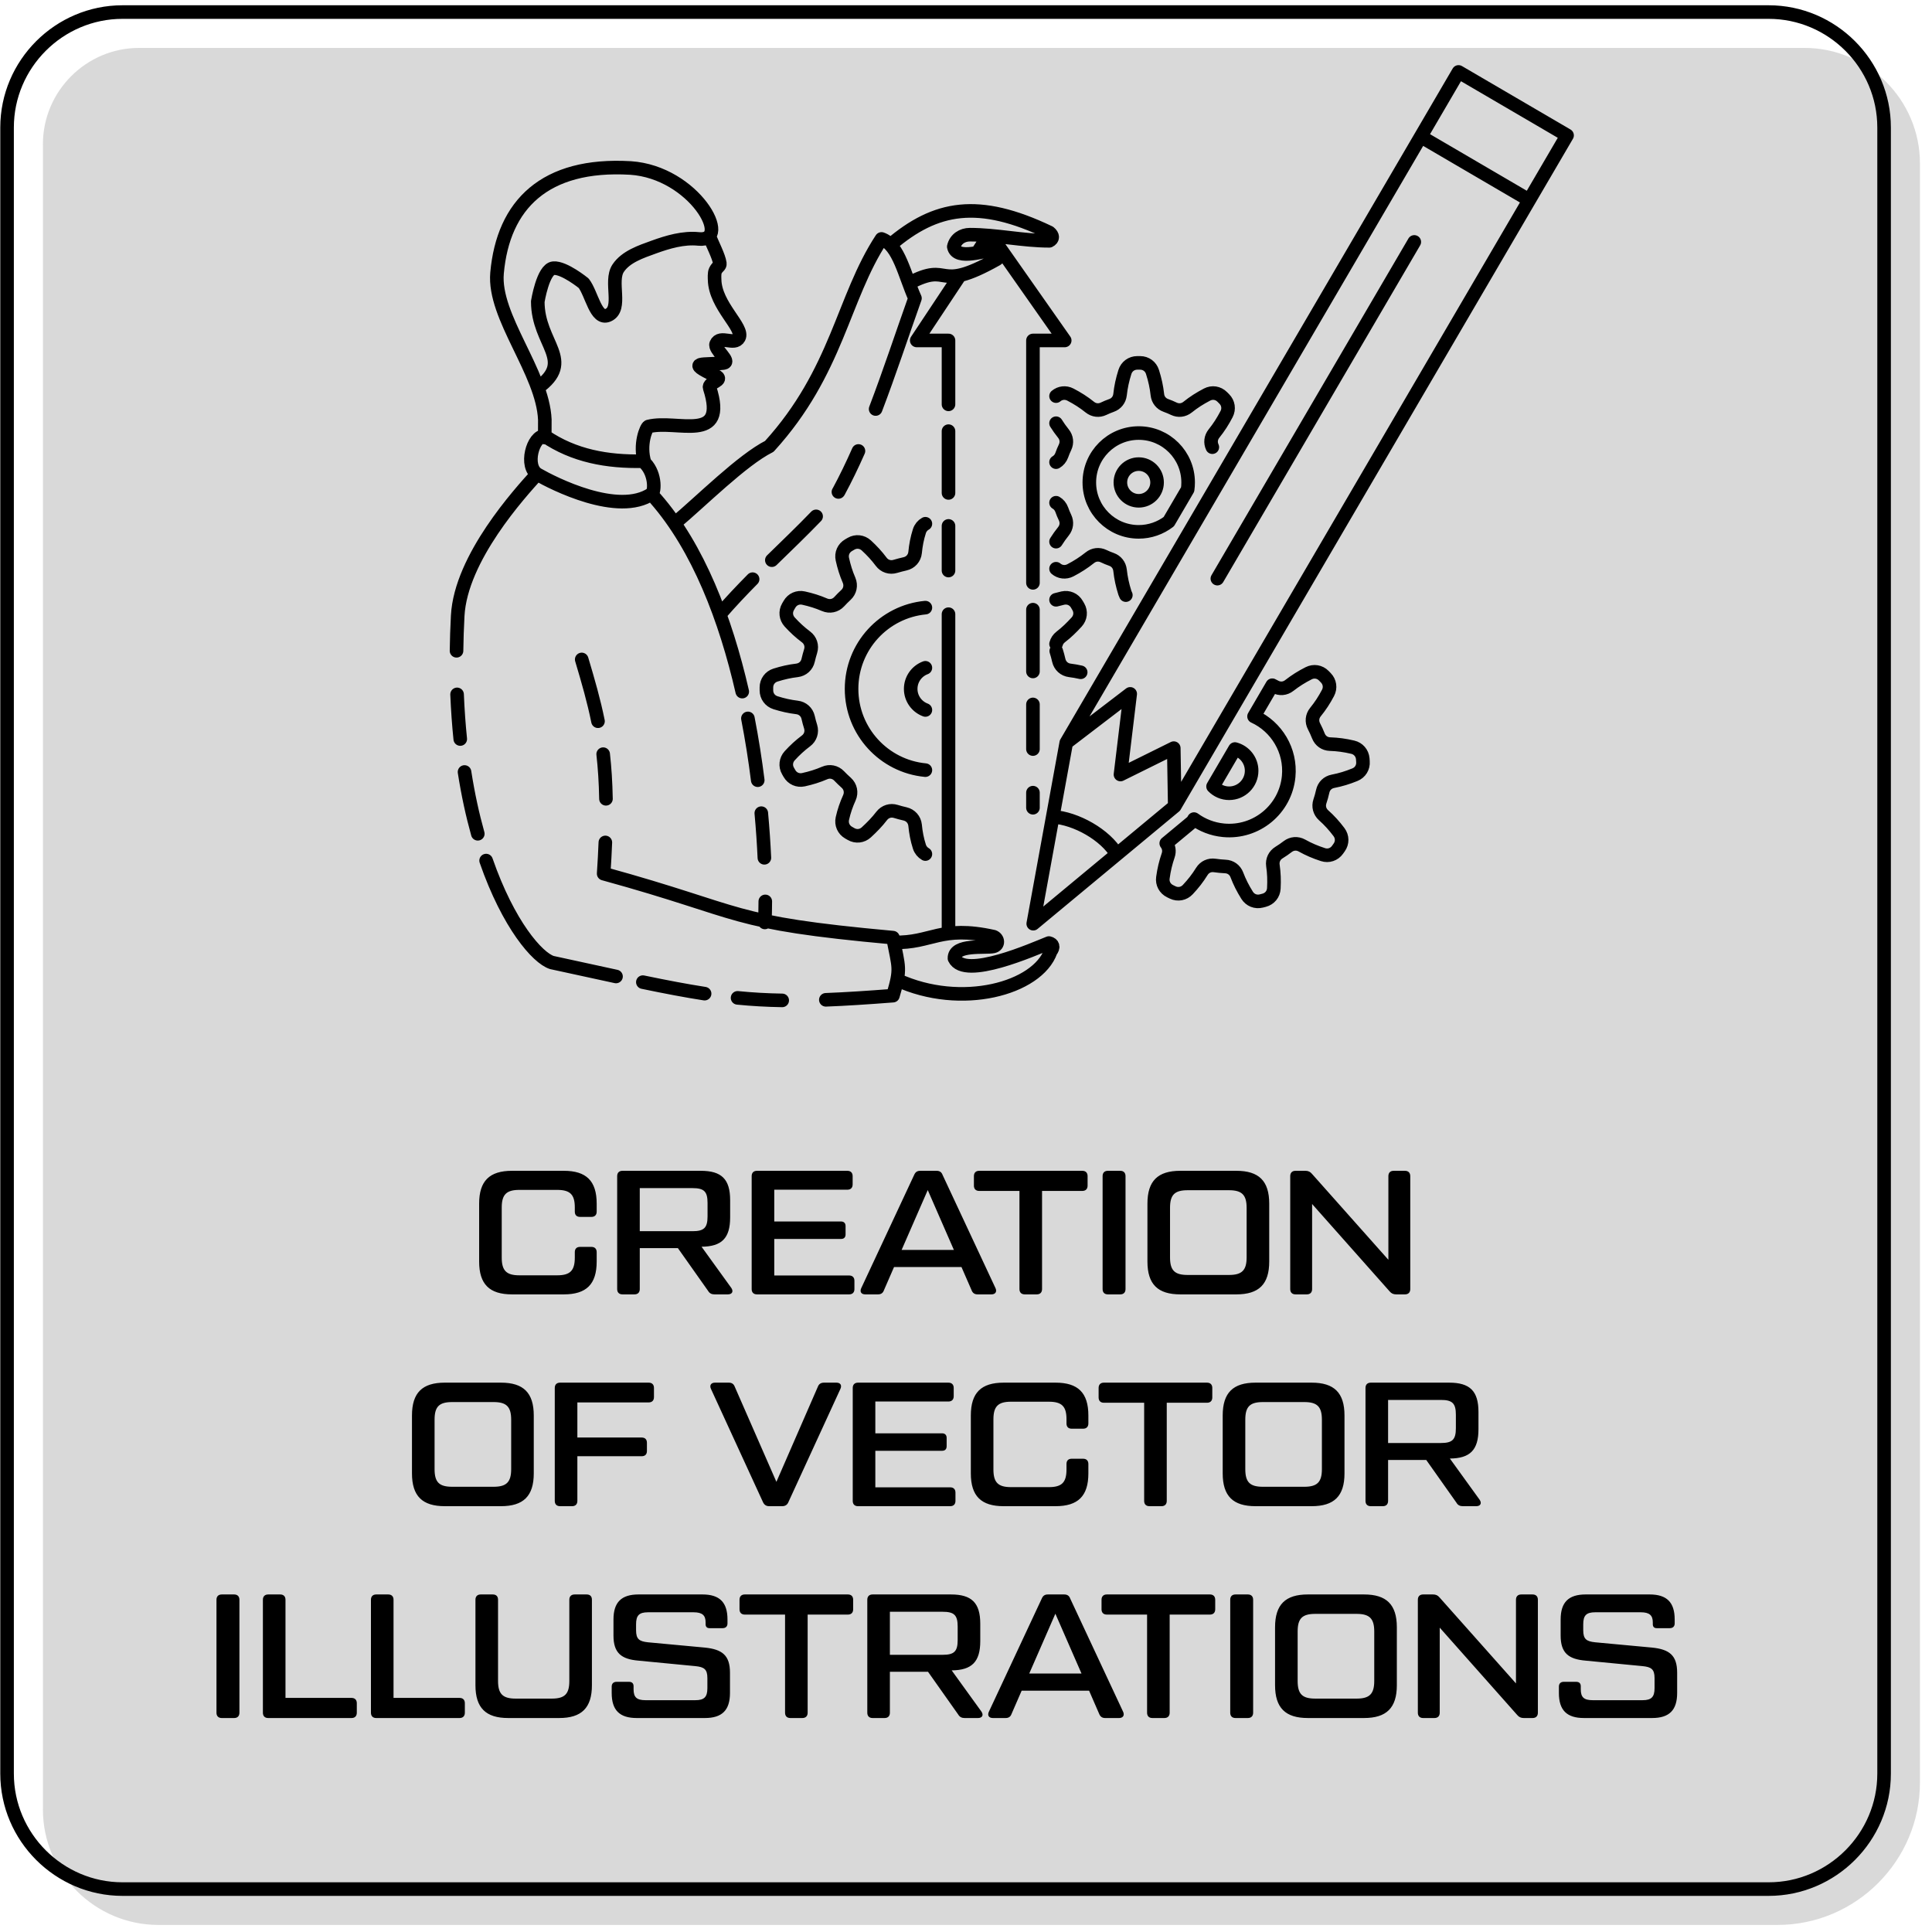 <?xml version="1.0" encoding="UTF-8"?>
<!DOCTYPE svg PUBLIC "-//W3C//DTD SVG 1.1//EN" "http://www.w3.org/Graphics/SVG/1.1/DTD/svg11.dtd">
<!-- Creator: Corel DESIGNER 2020 (64-Bit) -->
<svg xmlns="http://www.w3.org/2000/svg" xml:space="preserve" width="596px" height="596px" version="1.1" style="shape-rendering:geometricPrecision; text-rendering:geometricPrecision; image-rendering:optimizeQuality; fill-rule:evenodd; clip-rule:evenodd"
viewBox="0 0 596 596"
 xmlns:xlink="http://www.w3.org/1999/xlink"
 xmlns:xodm="http://www.corel.com/coreldraw/odm/2003">
 <defs>
  <style type="text/css">
   <![CDATA[
    .str1 {stroke:black;stroke-width:4.19;stroke-linecap:round;stroke-linejoin:round;stroke-miterlimit:2.613}
    .str0 {stroke:black;stroke-width:4.19;stroke-linecap:round;stroke-linejoin:round;stroke-miterlimit:2.613}
    .fil1 {fill:none}
    .fil2 {fill:black;fill-rule:nonzero}
    .fil0 {fill:#B3B3B3;fill-opacity:0.502}
   ]]>
  </style>
 </defs>
 <g id="Layer_x0020_1">
  <g id="_1311238131344">
   <path class="fil0" d="M42.92 14.78l513.74 0c19.59,0 35.62,16.03 35.62,35.62l0 499.49c0,24.16 -19.77,43.93 -43.93,43.93l-499.49 0c-19.59,0 -35.62,-16.03 -35.62,-35.62l0 -513.74c0,-16.32 13.35,-29.68 29.68,-29.68z"/>
   <path class="fil1 str0" d="M37.8 3.72l507.8 0c19.59,0 35.62,16.03 35.62,35.62l0 507.8c0,19.59 -16.03,35.62 -35.62,35.62l-507.8 0c-19.59,0 -35.62,-16.03 -35.62,-35.62l0 -507.8c0,-19.59 16.03,-35.62 35.62,-35.62z"/>
   <path class="fil2" d="M157.94 399.3l16.01 0c6.91,0 10.12,-3.1 10.12,-10.13l0 -2.88c0,-1.04 -0.59,-1.64 -1.63,-1.64l-3.48 0c-1.09,0 -1.64,0.6 -1.64,1.64l0 1.68c0,4.03 -1.47,5.45 -5.44,5.45l-11.66 0c-3.97,0 -5.44,-1.42 -5.44,-5.45l0 -15.46c0,-4.03 1.47,-5.44 5.44,-5.44l11.66 0c3.97,0 5.44,1.41 5.44,5.39l0 1.3c0,1.04 0.55,1.64 1.64,1.64l3.48 0c1.04,0 1.63,-0.6 1.63,-1.64l0 -2.45c0,-7.02 -3.21,-10.13 -10.12,-10.13l-16.01 0c-6.92,0 -10.13,3.11 -10.13,10.13l0 17.86c0,7.03 3.21,10.13 10.13,10.13zm67.68 -1.96l-9.2 -12.74c6.21,-0.06 8.82,-2.61 8.82,-9.04l0 -5.34c0,-6.48 -2.67,-9.04 -9.04,-9.04l-24.17 0c-1.04,0 -1.64,0.6 -1.64,1.64l0 34.85c0,1.03 0.6,1.63 1.64,1.63l3.7 0c1.03,0 1.63,-0.6 1.63,-1.63l0 -12.64 11.76 0 9.31 13.18c0.44,0.76 1.09,1.09 1.96,1.09l4.14 0c1.31,0 1.8,-0.87 1.09,-1.96zm-28.26 -30.82l16.28 0c3.54,0 4.63,1.03 4.63,4.57l0 4.14c0,3.54 -1.09,4.58 -4.63,4.58l-16.28 0 0 -13.29zm64.58 26.95l-23.09 0 0 -11.27 20.59 0c0.92,0 1.41,-0.49 1.41,-1.41l0 -2.56c0,-0.87 -0.49,-1.42 -1.41,-1.42l-20.59 0 0 -9.8 22.55 0c1.03,0 1.63,-0.6 1.63,-1.63l0 -2.56c0,-1.04 -0.6,-1.64 -1.63,-1.64l-27.88 0c-1.04,0 -1.64,0.6 -1.64,1.64l0 34.85c0,1.03 0.6,1.63 1.64,1.63l28.42 0c1.04,0 1.64,-0.6 1.64,-1.63l0 -2.56c0,-1.04 -0.6,-1.64 -1.64,-1.64zm45.17 3.93l-16.34 -34.96c-0.32,-0.87 -0.92,-1.26 -1.85,-1.26l-5.01 0c-0.98,0 -1.52,0.39 -1.9,1.26l-16.34 34.96c-0.49,1.08 0,1.9 1.25,1.9l3.92 0c0.93,0 1.53,-0.38 1.86,-1.31l3.1 -7.13 20.8 0 3.11 7.13c0.32,0.88 0.92,1.31 1.85,1.31l4.3 0c1.2,0 1.74,-0.82 1.25,-1.9zm-28.97 -11.82l8.06 -18.46 8.06 18.46 -16.12 0zm55.73 -24.4l-31.8 0c-1.03,0 -1.63,0.6 -1.63,1.64l0 2.94c0,1.03 0.6,1.63 1.63,1.63l12.42 0 0 30.28c0,1.03 0.6,1.63 1.63,1.63l3.71 0c1.03,0 1.63,-0.6 1.63,-1.63l0 -30.28 12.41 0c1.04,0 1.64,-0.6 1.64,-1.63l0 -2.94c0,-1.04 -0.6,-1.64 -1.64,-1.64zm6.27 1.64l0 34.85c0,1.03 0.59,1.63 1.63,1.63l3.81 0c1.04,0 1.63,-0.6 1.63,-1.63l0 -34.85c0,-1.04 -0.59,-1.64 -1.63,-1.64l-3.81 0c-1.04,0 -1.63,0.6 -1.63,1.64zm23.96 36.48l17.31 0c6.92,0 10.13,-3.1 10.13,-10.13l0 -17.86c0,-7.02 -3.21,-10.13 -10.13,-10.13l-17.31 0c-6.92,0 -10.13,3.11 -10.13,10.13l0 17.86c0,7.03 3.21,10.13 10.13,10.13zm2.28 -5.99c-4.03,0 -5.44,-1.41 -5.44,-5.44l0 -15.25c0,-4.03 1.41,-5.45 5.44,-5.45l12.74 0c3.98,0 5.45,1.42 5.45,5.45l0 15.25c0,4.03 -1.47,5.44 -5.45,5.44l-12.74 0zm33.27 5.99l3.49 0c1.03,0 1.63,-0.6 1.63,-1.63l0 -26.25 23.91 26.95c0.54,0.66 1.19,0.93 2.01,0.93l2.72 0c1.04,0 1.64,-0.6 1.64,-1.63l0 -34.85c0,-1.04 -0.6,-1.64 -1.64,-1.64l-3.48 0c-1.04,0 -1.63,0.6 -1.63,1.64l0 25.81 -23.58 -26.52c-0.55,-0.65 -1.15,-0.93 -2.02,-0.93l-3.05 0c-1.03,0 -1.63,0.6 -1.63,1.64l0 34.85c0,1.03 0.6,1.63 1.63,1.63zm-262.43 65.34l17.31 0c6.92,0 10.13,-3.1 10.13,-10.12l0 -17.86c0,-7.03 -3.21,-10.13 -10.13,-10.13l-17.31 0c-6.92,0 -10.13,3.1 -10.13,10.13l0 17.86c0,7.02 3.21,10.12 10.13,10.12zm2.29 -5.99c-4.04,0 -5.45,-1.41 -5.45,-5.44l0 -15.25c0,-4.03 1.41,-5.44 5.45,-5.44l12.74 0c3.97,0 5.44,1.41 5.44,5.44l0 15.25c0,4.03 -1.47,5.44 -5.44,5.44l-12.74 0zm60.6 -32.12l-27.33 0c-1.04,0 -1.64,0.6 -1.64,1.63l0 34.85c0,1.04 0.6,1.63 1.64,1.63l3.7 0c1.03,0 1.63,-0.59 1.63,-1.63l0 -13.78 19.82 0c1.04,0 1.64,-0.54 1.64,-1.63l0 -2.5c0,-1.09 -0.6,-1.64 -1.64,-1.64l-19.82 0 0 -10.83 22 0c1.04,0 1.63,-0.6 1.63,-1.64l0 -2.83c0,-1.03 -0.59,-1.63 -1.63,-1.63zm57.91 0l-3.81 0c-0.93,0 -1.58,0.38 -1.91,1.25l-12.79 29.35 -12.85 -29.35c-0.33,-0.87 -0.93,-1.25 -1.85,-1.25l-4.25 0c-1.2,0 -1.74,0.81 -1.25,1.9l16.06 34.96c0.38,0.82 0.98,1.25 1.91,1.25l4.02 0c0.93,0 1.58,-0.43 1.91,-1.25l16.06 -34.96c0.49,-1.09 0,-1.9 -1.25,-1.9zm35.1 32.29l-23.09 0 0 -11.27 20.58 0c0.93,0 1.42,-0.49 1.42,-1.42l0 -2.56c0,-0.87 -0.49,-1.41 -1.42,-1.41l-20.58 0 0 -9.81 22.54 0c1.04,0 1.64,-0.6 1.64,-1.63l0 -2.56c0,-1.03 -0.6,-1.63 -1.64,-1.63l-27.88 0c-1.03,0 -1.63,0.6 -1.63,1.63l0 34.85c0,1.04 0.6,1.63 1.63,1.63l28.43 0c1.03,0 1.63,-0.59 1.63,-1.63l0 -2.56c0,-1.03 -0.6,-1.63 -1.63,-1.63zm16.5 5.82l16 0c6.92,0 10.13,-3.1 10.13,-10.12l0 -2.89c0,-1.04 -0.6,-1.63 -1.63,-1.63l-3.49 0c-1.09,0 -1.63,0.59 -1.63,1.63l0 1.69c0,4.03 -1.47,5.44 -5.45,5.44l-11.65 0c-3.97,0 -5.44,-1.41 -5.44,-5.44l0 -15.47c0,-4.03 1.47,-5.44 5.44,-5.44l11.65 0c3.98,0 5.45,1.41 5.45,5.39l0 1.31c0,1.03 0.54,1.63 1.63,1.63l3.49 0c1.03,0 1.63,-0.6 1.63,-1.63l0 -2.45c0,-7.03 -3.21,-10.13 -10.13,-10.13l-16 0c-6.92,0 -10.13,3.1 -10.13,10.13l0 17.86c0,7.02 3.21,10.12 10.13,10.12zm62.72 -38.11l-31.8 0c-1.03,0 -1.63,0.6 -1.63,1.63l0 2.94c0,1.04 0.6,1.63 1.63,1.63l12.42 0 0 30.28c0,1.04 0.6,1.63 1.63,1.63l3.71 0c1.03,0 1.63,-0.59 1.63,-1.63l0 -30.28 12.41 0c1.04,0 1.64,-0.59 1.64,-1.63l0 -2.94c0,-1.03 -0.6,-1.63 -1.64,-1.63zm14.98 38.11l17.31 0c6.92,0 10.13,-3.1 10.13,-10.12l0 -17.86c0,-7.03 -3.21,-10.13 -10.13,-10.13l-17.31 0c-6.92,0 -10.13,3.1 -10.13,10.13l0 17.86c0,7.02 3.21,10.12 10.13,10.12zm2.29 -5.99c-4.03,0 -5.45,-1.41 -5.45,-5.44l0 -15.25c0,-4.03 1.42,-5.44 5.45,-5.44l12.74 0c3.97,0 5.44,1.41 5.44,5.44l0 15.25c0,4.03 -1.47,5.44 -5.44,5.44l-12.74 0zm66.86 4.03l-9.2 -12.74c6.21,-0.05 8.82,-2.61 8.82,-9.04l0 -5.33c0,-6.48 -2.67,-9.04 -9.04,-9.04l-24.17 0c-1.04,0 -1.64,0.6 -1.64,1.63l0 34.85c0,1.04 0.6,1.63 1.64,1.63l3.7 0c1.03,0 1.63,-0.59 1.63,-1.63l0 -12.63 11.77 0 9.31 13.17c0.43,0.77 1.09,1.09 1.96,1.09l4.14 0c1.3,0 1.79,-0.87 1.08,-1.96zm-28.26 -30.82l16.28 0c3.54,0 4.63,1.04 4.63,4.58l0 4.14c0,3.54 -1.09,4.57 -4.63,4.57l-16.28 0 0 -13.29zm-361.43 61.64l0 34.85c0,1.04 0.6,1.64 1.64,1.64l3.81 0c1.03,0 1.63,-0.6 1.63,-1.64l0 -34.85c0,-1.03 -0.6,-1.63 -1.63,-1.63l-3.81 0c-1.04,0 -1.64,0.6 -1.64,1.63zm41.66 30.28l-20.37 0 0 -30.28c0,-1.03 -0.59,-1.63 -1.63,-1.63l-3.7 0c-1.04,0 -1.64,0.6 -1.64,1.63l0 34.85c0,1.04 0.6,1.64 1.64,1.64l25.7 0c1.03,0 1.63,-0.6 1.63,-1.64l0 -2.94c0,-1.03 -0.6,-1.63 -1.63,-1.63zm33.32 0l-20.36 0 0 -30.28c0,-1.03 -0.6,-1.63 -1.63,-1.63l-3.71 0c-1.03,0 -1.63,0.6 -1.63,1.63l0 34.85c0,1.04 0.6,1.64 1.63,1.64l25.7 0c1.04,0 1.64,-0.6 1.64,-1.64l0 -2.94c0,-1.03 -0.6,-1.63 -1.64,-1.63zm15.03 6.21l15.69 0c6.91,0 10.12,-3.11 10.12,-10.13l0 -26.36c0,-1.03 -0.54,-1.63 -1.63,-1.63l-3.7 0c-1.04,0 -1.64,0.6 -1.64,1.63l0 25.05c0,4.03 -1.41,5.45 -5.44,5.45l-11.11 0c-3.97,0 -5.44,-1.42 -5.44,-5.45l0 -25.05c0,-1.03 -0.55,-1.63 -1.64,-1.63l-3.7 0c-1.04,0 -1.63,0.6 -1.63,1.63l0 26.36c0,7.02 3.21,10.13 10.12,10.13zm31.91 -7.73c0,5.33 2.45,7.73 7.74,7.73l21.01 0c5.29,0 7.74,-2.4 7.74,-7.73l0 -6.27c0,-5.39 -2.45,-7.19 -7.74,-7.73l-17.53 -1.63c-2.72,-0.28 -3.7,-0.98 -3.7,-3.71l0 -1.85c0,-2.72 0.92,-3.7 3.7,-3.7l14.05 0c2.72,0 3.7,0.98 3.7,3.1l0 0.6c0,0.77 0.44,1.2 1.2,1.2l4.03 0c0.98,0 1.52,-0.54 1.52,-1.47l0 -1.2c0,-5.33 -2.45,-7.73 -7.73,-7.73l-19.71 0c-5.28,0 -7.73,2.4 -7.73,7.73l0 4.96c0,5.39 2.45,7.29 7.73,7.73l17.53 1.69c2.73,0.27 3.71,0.98 3.71,3.7l0 3.1c0,2.73 -0.98,3.71 -3.71,3.71l-15.35 0c-2.78,0 -3.71,-0.93 -3.71,-3.38l0 -0.92c0,-0.88 -0.48,-1.37 -1.41,-1.37l-3.81 0c-0.98,0 -1.53,0.55 -1.53,1.48l0 1.96zm72.86 -30.39l-31.8 0c-1.03,0 -1.63,0.6 -1.63,1.63l0 2.94c0,1.04 0.6,1.64 1.63,1.64l12.42 0 0 30.27c0,1.04 0.59,1.64 1.63,1.64l3.7 0c1.04,0 1.64,-0.6 1.64,-1.64l0 -30.27 12.41 0c1.04,0 1.63,-0.6 1.63,-1.64l0 -2.94c0,-1.03 -0.59,-1.63 -1.63,-1.63zm41.22 36.16l-9.2 -12.74c6.21,-0.06 8.82,-2.62 8.82,-9.04l0 -5.34c0,-6.48 -2.67,-9.04 -9.04,-9.04l-24.18 0c-1.03,0 -1.63,0.6 -1.63,1.63l0 34.85c0,1.04 0.6,1.64 1.63,1.64l3.71 0c1.03,0 1.63,-0.6 1.63,-1.64l0 -12.63 11.76 0 9.31 13.18c0.44,0.76 1.09,1.09 1.96,1.09l4.14 0c1.31,0 1.8,-0.87 1.09,-1.96zm-28.26 -30.82l16.28 0c3.54,0 4.63,1.03 4.63,4.57l0 4.14c0,3.54 -1.09,4.57 -4.63,4.57l-16.28 0 0 -13.28zm71.96 30.87l-16.34 -34.96c-0.32,-0.87 -0.92,-1.25 -1.85,-1.25l-5.01 0c-0.98,0 -1.52,0.38 -1.9,1.25l-16.34 34.96c-0.49,1.09 0,1.91 1.25,1.91l3.92 0c0.93,0 1.53,-0.38 1.86,-1.31l3.1 -7.13 20.8 0 3.1 7.13c0.33,0.87 0.93,1.31 1.85,1.31l4.31 0c1.19,0 1.74,-0.82 1.25,-1.91zm-28.97 -11.82l8.06 -18.45 8.06 18.45 -16.12 0zm55.73 -24.39l-31.8 0c-1.03,0 -1.63,0.6 -1.63,1.63l0 2.94c0,1.04 0.6,1.64 1.63,1.64l12.42 0 0 30.27c0,1.04 0.6,1.64 1.63,1.64l3.7 0c1.04,0 1.64,-0.6 1.64,-1.64l0 -30.27 12.41 0c1.04,0 1.64,-0.6 1.64,-1.64l0 -2.94c0,-1.03 -0.6,-1.63 -1.64,-1.63zm6.27 1.63l0 34.85c0,1.04 0.59,1.64 1.63,1.64l3.81 0c1.03,0 1.63,-0.6 1.63,-1.64l0 -34.85c0,-1.03 -0.6,-1.63 -1.63,-1.63l-3.81 0c-1.04,0 -1.63,0.6 -1.63,1.63zm23.95 36.49l17.32 0c6.92,0 10.13,-3.11 10.13,-10.13l0 -17.86c0,-7.03 -3.21,-10.13 -10.13,-10.13l-17.32 0c-6.91,0 -10.12,3.1 -10.12,10.13l0 17.86c0,7.02 3.21,10.13 10.12,10.13zm2.29 -5.99c-4.03,0 -5.44,-1.42 -5.44,-5.45l0 -15.25c0,-4.02 1.41,-5.44 5.44,-5.44l12.74 0c3.98,0 5.45,1.42 5.45,5.44l0 15.25c0,4.03 -1.47,5.45 -5.45,5.45l-12.74 0zm33.27 5.99l3.49 0c1.03,0 1.63,-0.6 1.63,-1.64l0 -26.24 23.91 26.95c0.54,0.66 1.19,0.93 2.01,0.93l2.72 0c1.04,0 1.64,-0.6 1.64,-1.64l0 -34.85c0,-1.03 -0.6,-1.63 -1.64,-1.63l-3.48 0c-1.04,0 -1.64,0.6 -1.64,1.63l0 25.81 -23.57 -26.51c-0.55,-0.66 -1.15,-0.93 -2.02,-0.93l-3.05 0c-1.03,0 -1.63,0.6 -1.63,1.63l0 34.85c0,1.04 0.6,1.64 1.63,1.64zm41.88 -7.73c0,5.33 2.45,7.73 7.73,7.73l21.02 0c5.28,0 7.73,-2.4 7.73,-7.73l0 -6.27c0,-5.39 -2.45,-7.19 -7.73,-7.73l-17.54 -1.63c-2.72,-0.28 -3.7,-0.98 -3.7,-3.71l0 -1.85c0,-2.72 0.93,-3.7 3.7,-3.7l14.05 0c2.72,0 3.71,0.98 3.71,3.1l0 0.6c0,0.77 0.43,1.2 1.19,1.2l4.03 0c0.98,0 1.53,-0.54 1.53,-1.47l0 -1.2c0,-5.33 -2.45,-7.73 -7.74,-7.73l-19.71 0c-5.28,0 -7.73,2.4 -7.73,7.73l0 4.96c0,5.39 2.45,7.29 7.73,7.73l17.54 1.69c2.72,0.27 3.7,0.98 3.7,3.7l0 3.1c0,2.73 -0.98,3.71 -3.7,3.71l-15.36 0c-2.78,0 -3.7,-0.93 -3.7,-3.38l0 -0.92c0,-0.88 -0.49,-1.37 -1.42,-1.37l-3.81 0c-0.98,0 -1.52,0.55 -1.52,1.48l0 1.96z"/>
   <path class="fil1 str1" d="M362.39 248.72l109.36 -187.01 -33.47 -19.57 -109.36 187m4.46 -21.75c-1.1,-0.25 -2.19,-0.45 -3.36,-0.59 -1.7,-0.21 -3.02,-1.41 -3.4,-3.08 -0.22,-0.98 -0.48,-1.94 -0.78,-2.89m-0.06 -2.18c0.21,-0.84 0.71,-1.6 1.45,-2.17 1.81,-1.39 3.28,-2.83 4.91,-4.6 1.19,-1.31 1.4,-3.16 0.51,-4.7 -0.15,-0.26 -0.3,-0.52 -0.45,-0.77 -0.88,-1.54 -2.59,-2.29 -4.32,-1.91 -0.74,0.17 -1.43,0.34 -2.1,0.53m-40.31 -23.46c-0.86,0.48 -1.53,1.28 -1.85,2.29 -0.72,2.27 -1.1,4.31 -1.32,6.58 -0.18,1.75 -1.4,3.12 -3.11,3.5 -1.01,0.23 -2.02,0.49 -3,0.78 -1.64,0.5 -3.33,-0.05 -4.35,-1.42 -1.4,-1.87 -2.83,-3.42 -4.6,-5.05 -1.31,-1.19 -3.17,-1.4 -4.7,-0.51 -0.26,0.15 -0.52,0.29 -0.77,0.45 -1.54,0.89 -2.29,2.59 -1.91,4.32 0.52,2.35 1.15,4.37 2.07,6.5 0.67,1.59 0.3,3.34 -0.96,4.51 -0.72,0.67 -1.42,1.37 -2.09,2.1 -1.17,1.26 -2.93,1.62 -4.5,0.95 -2.14,-0.92 -4.16,-1.55 -6.51,-2.07 -1.73,-0.38 -3.44,0.37 -4.32,1.91 -0.16,0.25 -0.3,0.51 -0.45,0.77 -0.89,1.54 -0.68,3.39 0.51,4.7 1.62,1.77 3.18,3.2 5.03,4.59 1.38,1.03 1.94,2.73 1.43,4.38 -0.29,0.94 -0.55,1.9 -0.77,2.86 -0.38,1.68 -1.71,2.88 -3.42,3.09 -2.31,0.27 -4.37,0.74 -6.66,1.46 -1.69,0.53 -2.79,2.04 -2.79,3.81 0,0.3 0,0.6 0,0.89 0,1.78 1.1,3.28 2.79,3.82 2.29,0.72 4.35,1.18 6.65,1.46 1.71,0.2 3.05,1.4 3.43,3.08 0.22,0.97 0.47,1.93 0.77,2.86 0.5,1.65 -0.05,3.35 -1.43,4.38 -1.85,1.39 -3.41,2.82 -5.03,4.59 -1.19,1.31 -1.4,3.17 -0.51,4.7 0.15,0.26 0.3,0.52 0.45,0.78 0.88,1.53 2.59,2.28 4.32,1.9 2.36,-0.52 4.38,-1.15 6.53,-2.07 1.56,-0.68 3.29,-0.32 4.46,0.9 0.7,0.73 1.44,1.44 2.2,2.12 1.31,1.18 1.69,2.99 0.97,4.61 -0.95,2.11 -1.65,4.11 -2.17,6.43 -0.38,1.73 0.37,3.44 1.91,4.33 0.25,0.15 0.51,0.29 0.77,0.44 1.53,0.89 3.39,0.69 4.7,-0.51 1.78,-1.64 3.31,-3.2 4.76,-5.09 1.04,-1.34 2.72,-1.88 4.35,-1.37 0.94,0.29 1.89,0.54 2.86,0.76 1.7,0.4 2.91,1.76 3.09,3.5 0.22,2.28 0.6,4.32 1.32,6.59 0.32,1.01 0.99,1.81 1.85,2.3m0 -25.89c-12.77,-1.21 -22.77,-11.97 -22.77,-25.06 0,-13.1 10,-23.86 22.77,-25.07m40.31 -56.89c0.69,1.1 1.43,2.14 2.28,3.2 0.99,1.23 1.17,2.8 0.49,4.23 -0.38,0.79 -0.72,1.6 -1.01,2.44 -0.34,0.94 -0.96,1.68 -1.76,2.14m0 12.52c0.8,0.46 1.42,1.2 1.76,2.14 0.29,0.83 0.63,1.65 1.01,2.44 0.68,1.42 0.5,3 -0.49,4.23 -0.85,1.06 -1.59,2.1 -2.28,3.2m0 8.35c1.24,1.05 2.94,1.25 4.41,0.49 2.24,-1.17 4.1,-2.36 6.02,-3.89 1.23,-0.99 2.81,-1.17 4.23,-0.49 0.78,0.38 1.6,0.71 2.44,1.01 1.48,0.52 2.46,1.77 2.64,3.33 0.27,2.45 0.74,4.6 1.5,7.01 0.08,0.24 0.17,0.46 0.29,0.68m26.68 -45.64c-0.66,-1.41 -0.47,-2.97 0.5,-4.19 1.55,-1.92 2.73,-3.78 3.9,-6.02 0.81,-1.57 0.53,-3.42 -0.72,-4.67 -0.21,-0.21 -0.42,-0.42 -0.63,-0.63 -1.26,-1.26 -3.1,-1.54 -4.67,-0.72 -2.24,1.17 -4.1,2.35 -6.02,3.89 -1.23,0.98 -2.81,1.17 -4.23,0.49 -0.79,-0.38 -1.6,-0.72 -2.44,-1.02 -1.48,-0.52 -2.47,-1.76 -2.64,-3.32 -0.27,-2.45 -0.75,-4.6 -1.51,-7.01 -0.53,-1.69 -2.03,-2.8 -3.8,-2.8 -0.31,0 -0.6,0 -0.9,0 -1.77,0 -3.28,1.11 -3.81,2.8 -0.76,2.4 -1.23,4.56 -1.5,7.01 -0.18,1.56 -1.16,2.8 -2.64,3.32 -0.84,0.3 -1.66,0.64 -2.45,1.02 -1.42,0.68 -2.99,0.49 -4.22,-0.49 -1.92,-1.54 -3.78,-2.72 -6.02,-3.89 -1.47,-0.76 -3.17,-0.57 -4.41,0.48m-40.31 83.81c-2.64,0.98 -4.53,3.52 -4.53,6.51 0,2.98 1.89,5.52 4.53,6.5m-119.57 -99.39c11.66,-8.42 0,-13.43 0,-26.6 0,0 1.6,-10.05 4.86,-10.3 3.27,-0.26 9.3,4.65 9.3,4.65 2.52,3.28 3.75,11.51 7.54,9.85 4.53,-1.98 0.35,-10.4 3.11,-14.51 2.37,-3.53 6.98,-5.05 10.98,-6.5 4.39,-1.59 9.15,-2.99 13.81,-2.51 10.66,1.11 -1.31,-20.57 -21.02,-21.89m-26.43 82.7c-3.67,-0.24 -6.34,9.45 -2.14,11.87 4.67,2.69 24.8,12.99 35.15,5.95 1.01,-0.68 1.24,-6.81 -2.74,-10.07m-30.27 -7.75c8.97,6.13 19.29,7.99 30.27,7.75m94.28 145.72l0 -98.52m0 -13.46l0 -13.77m0 -10.17l0 -19.06m0 -8.27l0 -19.71 -9.8 0 13.36 -20.13m5.32 -6.9l3.45 -5.34m0.86 0.08l22.66 32.29 -9.8 0 0 74.78m0 8.27l0 19.06m0 10.17l0 13.77m0 13.45l0 4.65m-41.91 53.1c19.77,9.12 43.32,2.7 47.41,-8.85 0.95,-1.2 0.72,-2.21 -0.57,-2.51 -4.63,1.83 -25.97,11.37 -29.14,4.73 -0.15,-4.5 9.53,-3.14 12,-3.69 1.73,-0.41 1.49,-2.48 0.04,-3.01 -16.38,-3.64 -19.04,2.06 -30.74,1.75m-1.07 -215.14c14.04,-11.98 27.18,-14.3 49.03,-3.85 1.19,0.96 1.19,2 0,2.58 -8.17,0 -16.34,-1.89 -24.51,-1.89 -2.3,0 -4.42,1.31 -4.96,3.71 0.85,4.42 9.99,0.95 12.52,0.95 1.78,0.01 2,2.08 0.7,2.92 -19.15,10.77 -13.76,0.37 -27.05,7.4m-72.29 74.08c8.24,-6.9 20.77,-19.5 29.21,-23.76 21.06,-23.15 22.59,-45.69 34.61,-63.99 5.37,1.83 7.21,11.44 10.32,18.3 -4.04,11.34 -7.85,22.95 -12.13,34.17m-5.3 12.94c-1.9,4.3 -3.92,8.5 -6.11,12.55l-0.07 0.09m-6.88 7.53c-4.46,4.63 -9.06,9.03 -13.66,13.52m-5.93 5.86c-3.39,3.43 -6.76,6.98 -10.06,10.8m-56.55 -43.08c-5.1,5.66 -23.41,25.65 -24.37,43.58 -0.2,3.7 -0.31,7.29 -0.36,10.79m0.17 13.45c0.2,4.81 0.53,9.4 0.98,13.77m1.32 10.17c1.09,7 2.49,13.34 4.09,19.06m2.57 8.27c6.88,19.8 15.85,30.04 20.29,31.45 7.42,1.61 13.93,3.04 19.78,4.3m8.28 1.75c7.16,1.49 13.31,2.66 19.05,3.55m10.17 1.3c4.51,0.45 8.98,0.7 13.77,0.78m13.46 -0.18c6.05,-0.23 12.8,-0.67 20.7,-1.28 2.53,-8.56 1.81,-8.42 0,-17.9 -51.51,-4.69 -44.77,-7.51 -89.24,-19.74 0.23,-3.42 0.4,-6.62 0.52,-9.63m0.19 -13.46c-0.09,-5.11 -0.39,-9.61 -0.86,-13.77m-1.6 -10.16c-1.28,-6.33 -3,-12.28 -5.02,-19.06m21.56 -51.19c0.36,0.6 0.76,1.14 1.21,1.6 13.19,15.09 21.61,37.09 26.75,59.51m1.75 8.27c1.25,6.44 2.25,12.84 3.03,19.06m1.1 10.17c0.44,4.79 0.75,9.41 0.95,13.77m0.28 13.45c-0.01,2.31 -0.06,4.48 -0.14,6.49m-67.89 -149.58c0.01,-0.51 0.04,-4.99 0.02,-5.51 -0.62,-14.67 -15.96,-31.72 -14.74,-45.25 1.9,-21.1 14.73,-33.95 41.15,-32.4m24.34 21c0.93,2.54 2.93,6.2 3.24,8.43 0.12,0.87 -0.7,0.88 -1.38,2.27 -0.36,0.72 -0.24,2.39 -0.23,2.78 0.16,8.04 9.14,14.78 7.51,17.87 -1.37,2.58 -5.82,-0.94 -7.03,1.92 -0.71,1.66 4.77,5.61 2.22,5.9 -6.03,0.69 -12.01,-0.61 -2.46,3.92 2.96,1.41 -2.32,2.02 -1.77,3.73 5.65,17.48 -10.13,9.68 -18.87,11.93 -0.61,0.16 -2.97,5.53 -1.18,11.2m237.42 -68.14l-60.75 103.87m62.74 -136.36l11.66 -19.95 33.48 19.57 -11.67 19.95m-147 190.26c7.26,0.46 16.27,5.6 19.77,11.58m1.13 -24.62l16.44 -8.14 0.3 17.93 -43.65 36.23 10.18 -55.81 19.73 -15.09 -3 24.88m5.63 -84.44c3.13,0 5.66,-2.53 5.66,-5.66 0,-3.13 -2.53,-5.66 -5.66,-5.66 -3.12,0 -5.66,2.53 -5.66,5.66 0,3.13 2.54,5.66 5.66,5.66zm0 9.58c3.49,0 6.71,-1.18 9.28,-3.15l5.81 -9.93c0.1,-0.71 0.15,-1.42 0.15,-2.16 0,-8.42 -6.82,-15.24 -15.24,-15.24 -8.42,0 -15.24,6.82 -15.24,15.24 0,8.42 6.82,15.24 15.24,15.24zm30.26 105.79c0.87,2.27 1.86,4.22 3.18,6.33 0.94,1.5 2.67,2.19 4.39,1.75 0.28,-0.07 0.57,-0.15 0.86,-0.22 1.72,-0.45 2.9,-1.89 2.99,-3.66 0.13,-2.49 0.06,-4.68 -0.29,-7.08 -0.23,-1.61 0.49,-3.12 1.88,-3.97 0.92,-0.57 1.82,-1.18 2.67,-1.84 1.3,-1 2.96,-1.13 4.39,-0.34 2.12,1.18 4.13,2.04 6.51,2.81 1.68,0.55 3.45,-0.04 4.48,-1.48 0.17,-0.24 0.35,-0.48 0.52,-0.73 1.03,-1.44 1,-3.31 -0.06,-4.73 -1.5,-1.99 -2.96,-3.61 -4.77,-5.22 -1.21,-1.1 -1.64,-2.71 -1.12,-4.26 0.34,-1.02 0.64,-2.06 0.87,-3.13 0.35,-1.6 1.54,-2.76 3.15,-3.07 2.38,-0.46 4.47,-1.1 6.78,-2.04 1.64,-0.66 2.62,-2.25 2.48,-4.01 -0.01,-0.3 -0.04,-0.6 -0.06,-0.9 -0.15,-1.76 -1.37,-3.17 -3.09,-3.57 -2.43,-0.57 -4.59,-0.87 -7.02,-0.95 -1.62,-0.05 -2.99,-1.01 -3.58,-2.53 -0.4,-1.02 -0.85,-2 -1.35,-2.96 -0.76,-1.45 -0.6,-3.11 0.43,-4.38 1.53,-1.88 2.72,-3.71 3.89,-5.92 0.83,-1.56 0.56,-3.41 -0.68,-4.67 -0.2,-0.22 -0.41,-0.43 -0.62,-0.64 -1.25,-1.27 -3.09,-1.56 -4.67,-0.76 -2.22,1.13 -4.07,2.29 -5.98,3.78 -1.28,1.01 -2.95,1.15 -4.38,0.36 -0.29,-0.15 -0.57,-0.3 -0.87,-0.45l-5.62 9.62c6.94,3.18 11.45,10.51 10.68,18.54 -0.98,10.14 -9.98,17.56 -20.12,16.59 -3.41,-0.33 -6.51,-1.57 -9.09,-3.45l-0.42 0.72 -8.13 6.75c0.81,1.05 1.04,2.42 0.59,3.72 -0.79,2.3 -1.29,4.42 -1.63,6.9 -0.25,1.75 0.64,3.39 2.24,4.16 0.26,0.13 0.53,0.25 0.8,0.39 1.6,0.76 3.44,0.4 4.64,-0.89 1.71,-1.82 3.05,-3.54 4.33,-5.6 0.86,-1.39 2.38,-2.09 3.99,-1.84 1.07,0.15 2.15,0.26 3.24,0.31 1.63,0.06 2.99,1.04 3.57,2.56zm-2.37 -25.15c3.83,0 6.94,-3.11 6.94,-6.94 0,-3.21 -2.19,-5.91 -5.15,-6.7l-6.75 11.54c1.26,1.3 3.02,2.1 4.96,2.1z"/>
  </g>
 </g>
</svg>
